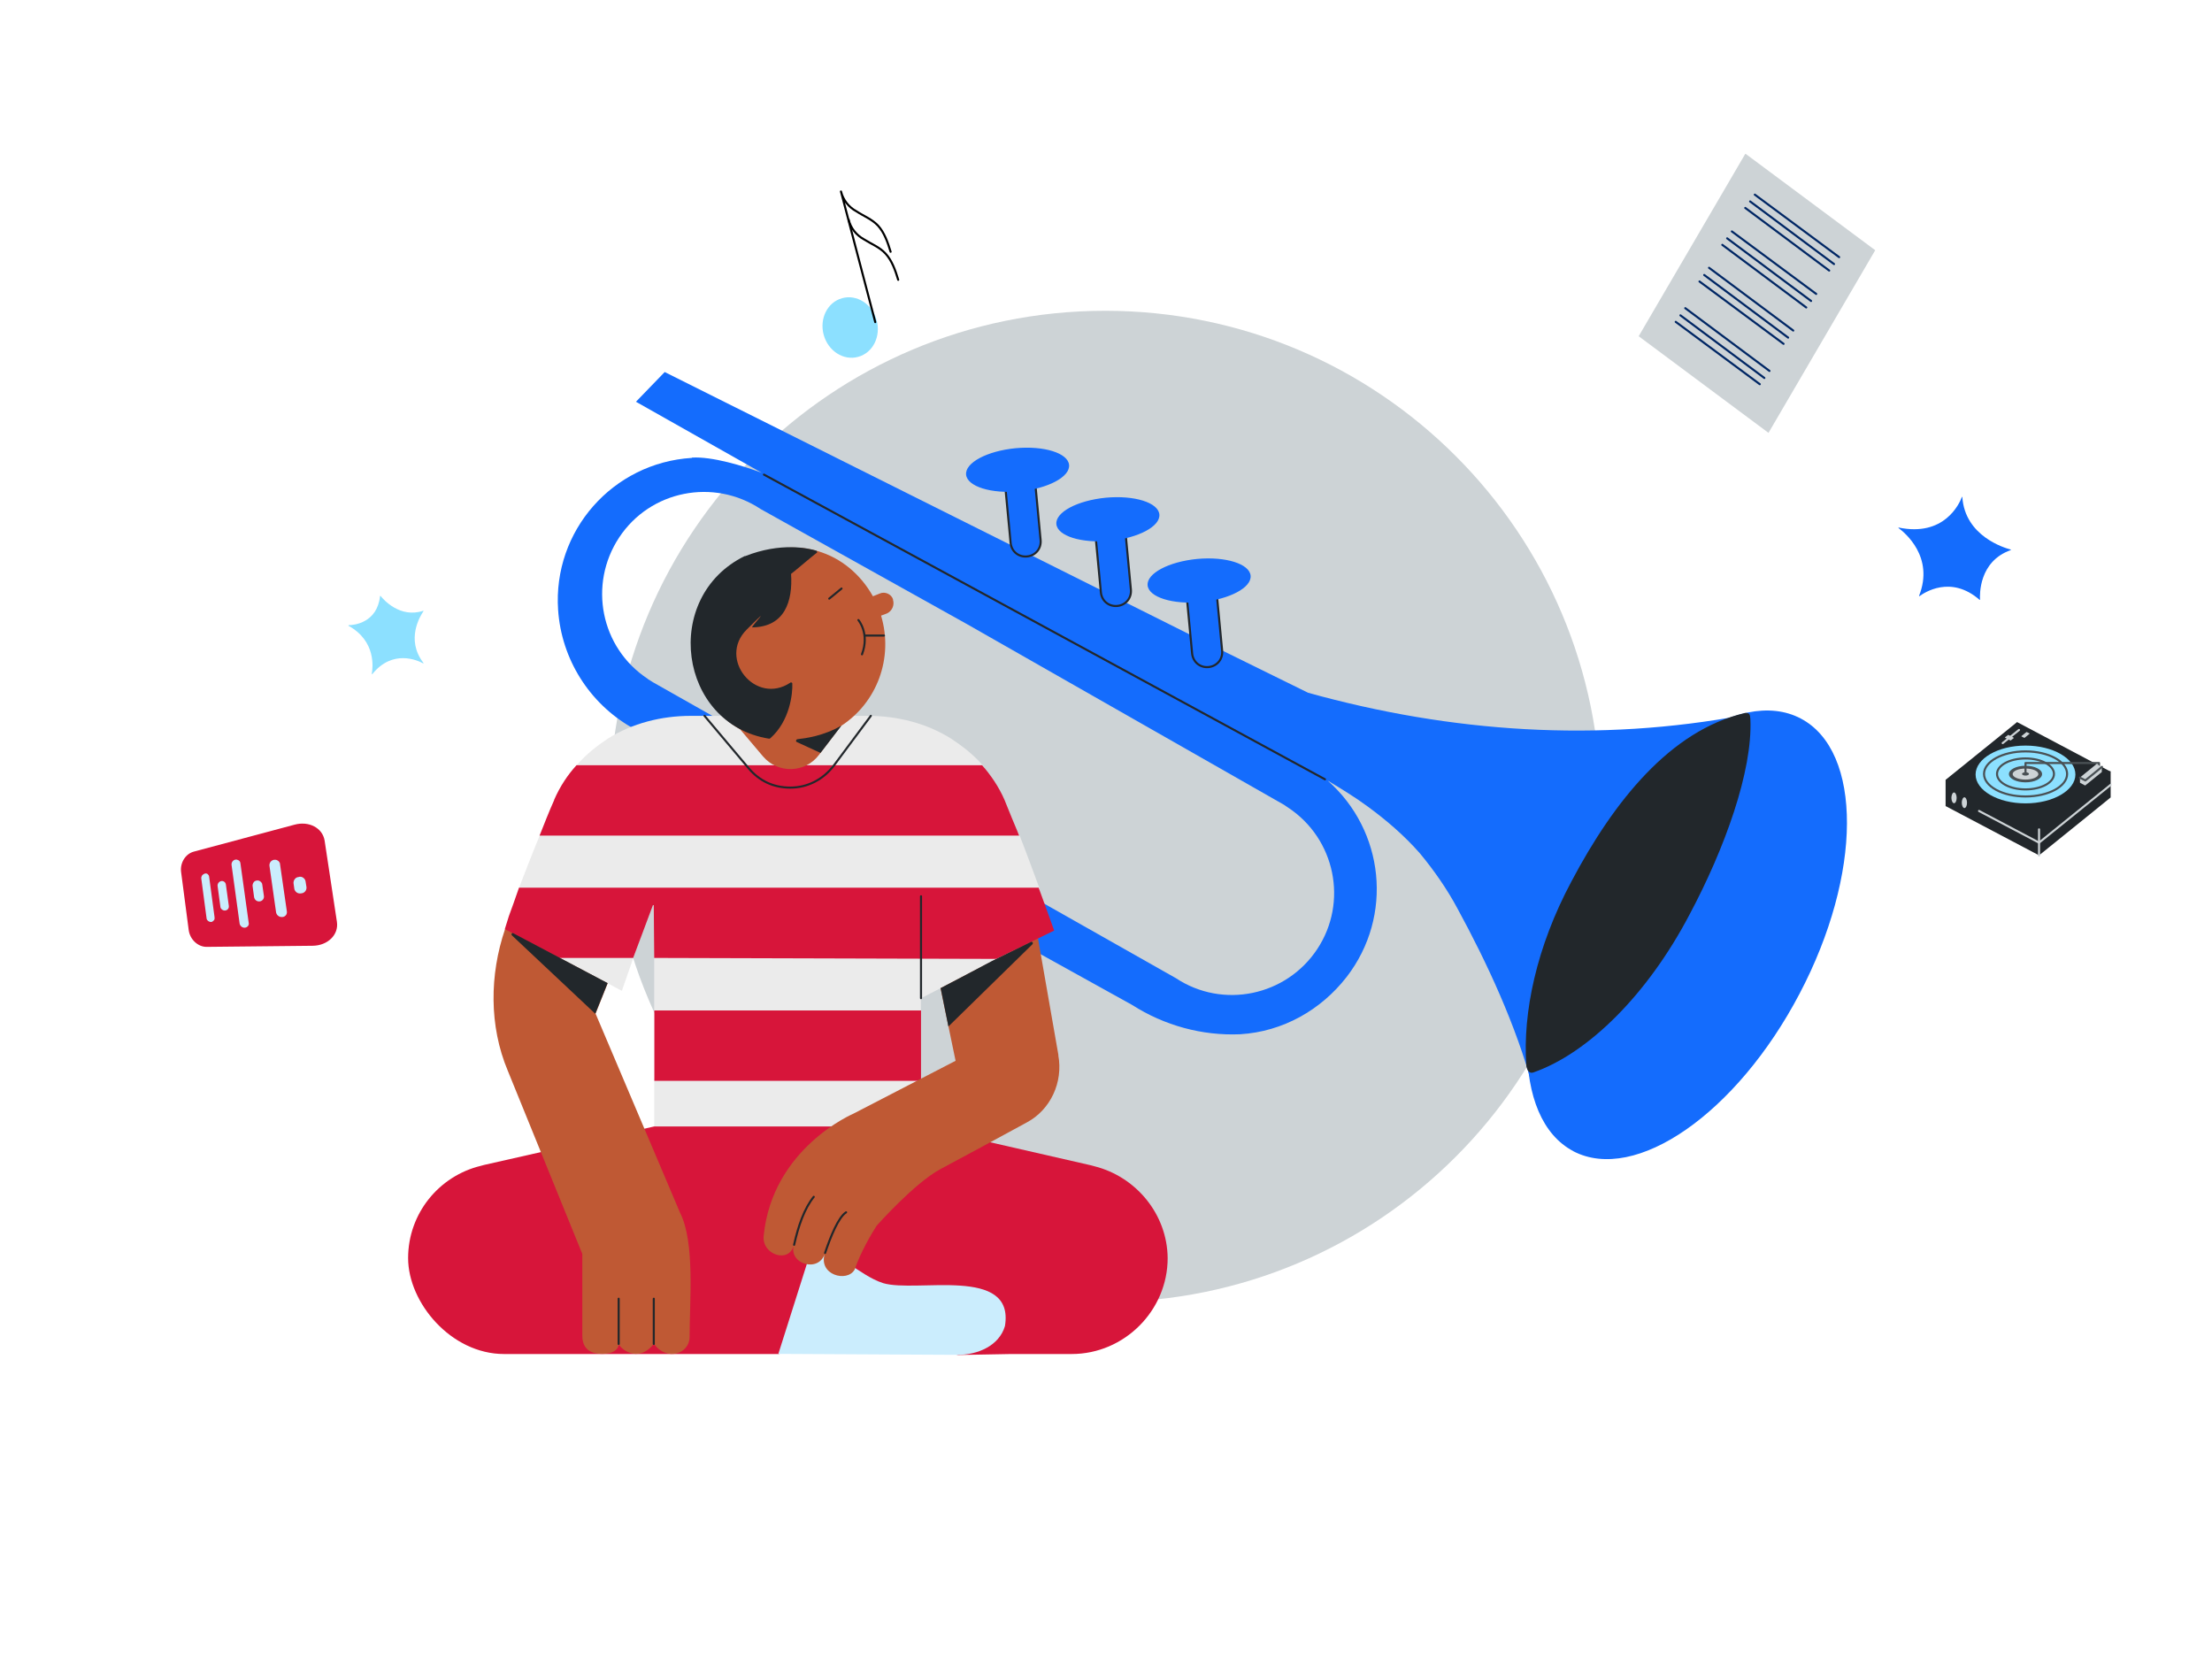 <?xml version="1.0" encoding="UTF-8"?>
<svg id="Layer_1" data-name="Layer 1" xmlns="http://www.w3.org/2000/svg" xmlns:svgjs="http://svgjs.com/svgjs" version="1.1" viewBox="0 0 1600 1200">
  <defs>
    <style>
      .cls-1 {
        stroke: #22272b;
      }

      .cls-1, .cls-2, .cls-3, .cls-4, .cls-5 {
        fill: none;
        stroke-linecap: round;
        stroke-linejoin: round;
        stroke-width: 1.5px;
      }

      .cls-6 {
        fill: #146cfd;
      }

      .cls-6, .cls-7, .cls-8, .cls-9, .cls-10, .cls-11, .cls-12, .cls-13, .cls-14, .cls-15 {
        stroke-width: 0px;
      }

      .cls-2 {
        stroke: #495054;
      }

      .cls-7 {
        fill: #d7153a;
      }

      .cls-8 {
        fill: #bf5934;
      }

      .cls-9 {
        fill: #cbedfd;
      }

      .cls-10 {
        fill: #8ce0ff;
      }

      .cls-3 {
        stroke: #002664;
      }

      .cls-11 {
        fill: #495054;
      }

      .cls-4 {
        stroke: #000;
      }

      .cls-5 {
        stroke: #cdd3d6;
      }

      .cls-12 {
        fill: #146cfd;
      }

      .cls-13 {
        fill: #ebebeb;
      }

      .cls-14 {
        fill: #22272b;
      }

      .cls-15 {
        fill: #cdd3d6;
      }
    </style>
  </defs>
  <path class="cls-15" d="M799.4,941.8c198,0,358.5-160.5,358.5-358.5s-160.5-358.5-358.5-358.5-358.5,160.5-358.5,358.5,160.5,358.5,358.5,358.5Z"/>
  <g>
    <path class="cls-6" d="M500.5,331c14.7-.9,37.2,6,50.5,11l-91-51.4,20.8-21.5,384.1,192,81.3,40c103.6,28.8,210,36,315.7,16.1,2.4-.2,3.5,1.6,2.7,3.5l-141.5,267.5c-3.2,6-12.9,5-14.4-1.5-11.8-44.6-33.3-90.7-54.5-129.6-7.5-14-16.9-27.5-27.1-39.8-11.2-12.8-24.1-23.9-37.9-34-9.2-6.8-19.3-12.9-28.9-18.7,41,36.1,47.8,97.9,13.8,142-18.7,24.1-46.3,39.6-77,41.5-27.5,1.2-54.9-6.3-78.2-21.2l-362-200.7c-30.7-17.6-50.8-49.5-53.2-85-3.9-57.2,39.5-106.5,96.8-110ZM468.5,491.1c1.5.8,2.5,1.7,4,2.5l378,213.9c34,22.5,79.8,13,102.3-21,22.5-34,13-79.8-21-102.3-1-.8-2-1.2-3.1-2.1l-228.8-130.4-149.7-83.5c-34-22.5-79.8-13.5-102.3,20.5-22.5,34-13.5,79.8,20.6,102.3Z"/>
    <path class="cls-1" d="M958.4,563.7l-405.8-220.4"/>
    <path class="cls-12" d="M857.4,420.8l4.9,51.9c.6,6.1,5.7,10.4,11.9,9.8,6.1-.6,10.4-5.7,9.8-11.9l-4.9-51.9-21.7,2Z"/>
    <path class="cls-1" d="M857.4,420.8l4.9,51.9c.6,6.1,5.7,10.4,11.9,9.8,6.1-.6,10.4-5.7,9.8-11.9l-4.9-51.9"/>
    <path class="cls-12" d="M868.8,435.5c-20.6,1.9-37.9-3.5-38.7-12.1-.8-8.6,15.2-17.1,35.8-19.1,20.6-1.9,37.9,3.5,38.7,12.1.8,8.6-15.2,17.1-35.8,19.1Z"/>
    <path class="cls-12" d="M791.4,376.6l4.9,51.9c.6,6.1,5.7,10.4,11.9,9.8,6.1-.6,10.4-5.7,9.8-11.9l-4.9-51.9-21.7,2Z"/>
    <path class="cls-1" d="M791.4,376.6l4.9,51.9c.6,6.1,5.7,10.4,11.9,9.8,6.1-.6,10.4-5.7,9.8-11.9l-4.9-51.9"/>
    <path class="cls-12" d="M802.8,391.2c-20.6,1.9-37.9-3.5-38.7-12.1-.8-8.6,15.2-17.1,35.8-19.1,20.6-1.9,37.9,3.5,38.7,12.1.8,8.6-15.2,17.1-35.8,19.1Z"/>
    <path class="cls-12" d="M726.1,340.8l4.9,51.9c.6,6.1,4.8,10.5,11.9,9.8,3.8-.4,10.7-2.4,9.8-12.3s-4.9-51.9-4.9-51.9l-21.7,2v.5Z"/>
    <path class="cls-1" d="M726.1,340.8l4.9,51.9c.6,6.1,5.7,10.4,11.9,9.8,6.1-.6,10.4-5.7,9.8-11.9l-4.9-51.9"/>
    <path class="cls-12" d="M737.5,355.4c-20.6,1.9-37.9-3.5-38.7-12.1-.8-8.6,15.2-17.1,35.8-19.1,20.6-1.9,37.9,3.5,38.7,12.1.8,8.6-15.2,17.1-35.8,19.1Z"/>
    <path class="cls-6" d="M1138.1,832.7c-45-23.6-44.6-112.8.8-199.3,45.4-86.4,118.7-137.3,163.6-113.7,44.9,23.6,44.6,112.8-.9,199.2-45.4,86.4-118.6,137.3-163.6,113.8Z"/>
    <path class="cls-14" d="M1261.9,515.7c3.8-.3,3.9,1.1,4.2,4.4,1.7,37.9-18.8,94.1-43.9,141.2-30.7,58.6-73.8,100.7-113,114.4-3.2,1.2-4.9-1.9-5.2-5.2-2.6-37.8,7.2-85.4,32.7-133,30.7-58.1,71.6-109.1,125.2-121.7Z"/>
  </g>
  <g>
    <path class="cls-7" d="M791.7,843.6l-2.6-.7-122.9-28.1-170.5-7.9-22.5,7.9-122.9,27.8-2.6.7c-30.1,7.3-52.5,34.4-52.5,66.7s31.1,69.4,69.4,69.4h198.6l66.4-13.5,63.4,14.2,38.3-.7h43.9c38,0,69.4-31.4,69.4-69.4-.3-31.7-22.8-58.8-52.9-66.4Z"/>
    <path class="cls-9" d="M563.1,979.3l129.8.7c13.9,0,29.7-6.3,34-20.8,7.3-43.9-64.1-23.8-88.2-31.1-9.2-3-17.2-9.2-25.4-14.2-8.3-5-18.5-8.9-27.8-5.6l-22.5,71Z"/>
    <path class="cls-8" d="M369.9,670.5s-2.6,1-4.6,1.6c-11.2,33-11.6,70,2,102.4l53.9,132.5v59.1c0,10.6,7.3,13.2,14.2,13.2,9.9,0,12.2-4.6,12.2-7.3,0,2.3,13.2,15.2,25.4,0,9.2,12.9,25.8,7.3,25.8-5,0-25.8,4-68.4-6.9-89.8l-61.1-144,9.6-24.1-70.4-38.6Z"/>
    <path class="cls-4" d="M589.5,551.2l21.5,18.5"/>
    <path class="cls-13" d="M754.7,666.5s-.7-5.3-3-24.5c-4-10.6-8.6-23.5-14.2-37.7-3.3-8.3-24.1-21.1-24.1-21.1,0,0,3.6-22.8-2.6-29.7-6.9-7.9-15.2-14.2-22.8-19.2-17.8-11.2-39-16.5-60.1-16.5h-128.2c-21.2,0-42.3,5.3-60.1,16.5-7.6,5-15.5,11.2-22.5,19.2-6.3,6.9-12.2,28.7-12.2,28.7,0,0-11.2,14.2-14.5,22.1-6,14.5-10.9,27.4-14.9,37.7-.7,21.5-1,28.4-1,28.4l30.4,22.5,44.9,23.8,8.3-23.8,15.5-44.3c0-.3.3-.3.3,0l-.7,44.3v38l4.6,23.8-4.6,27.1v33h192.9v-33l-11.9-25.4,11.9-25.4v-8.9l14.2-7.3,38.6-7.3,31.7-28.7,4-12.2Z"/>
    <path class="cls-7" d="M666.2,730.9h-192.9v50.9h192.9v-50.9Z"/>
    <path class="cls-8" d="M765.6,763.3l-14.9-85.2s-62.4,32.4-70.4,36.7l10.9,52.5-74,38.3s-58.5,24.8-64.8,88.2c-1.6,13.9,18.8,20.5,21.8,6.6-4,14.2,18.5,20.5,22.5,6-5.3,15.9,16.2,21.5,21.5,11.9,4-11.9,12.2-26.1,15.9-31.7,0,0,27.1-30.7,46.2-41,11.2-5.9,40-21.5,62.4-33.7,17.2-9.2,26.4-29.1,22.8-48.6Z"/>
    <path class="cls-7" d="M400.9,578.6c-4,8.9-7.3,17.5-10.6,25.8h346.9c-3.3-7.9-6.9-16.5-10.6-25.8-4.3-9.9-10.2-18.2-16.2-25.1h-293.4c-6.3,6.9-11.9,15.2-16.2,25.1Z"/>
    <path class="cls-1" d="M447.5,972.1v-32.7"/>
    <path class="cls-1" d="M472.9,972.1v-32.7"/>
    <path class="cls-7" d="M365.2,672.1l39.6,20.8h53.2l14.2-38c0-.3.7-.3.7,0l.3,38,247.4.7,41.9-20.5s-4.3-12.2-11.2-31h-375.9c-3,8.6-5.3,15.2-7.3,20.5-.7,2.3-3,9.6-3,9.6Z"/>
    <path class="cls-1" d="M574.4,900.4c3-13.5,7.3-26.1,14.2-34.7"/>
    <path class="cls-1" d="M612,876.9c-5.6,3.6-11.2,17.5-15.2,29.4"/>
    <path class="cls-1" d="M666.2,722v-73.7"/>
    <path class="cls-1" d="M629.9,517.8l-26.8,36c-7.6,9.9-18.8,15.9-31.4,15.9s-22.5-5-30.1-13.9l-32-38"/>
    <path class="cls-8" d="M646,433.6c-1.3-4-6-5.9-9.6-4.3l-5,2c-8.9-15.9-23.1-27.8-40-32.7-14.5-4.3-30.7-3-45.9,3-36.7,13.5-53.9,51.5-40.3,88.2,6,16.5,15.9,29.7,30.1,37.7l16.5,19.5c10.9,12.9,30.7,12.2,40.6-1l15.8-20.8c26.1-16.8,38.3-49.2,29.1-79.9l4.3-1.6c3.6-1.7,5.6-6,4.3-9.9Z"/>
    <path class="cls-14" d="M576.3,536.7l17.2,7.9,15.2-19.8c-13.2,7.6-25.8,9.2-32,9.9-1,.3-1.3,1.7-.3,2Z"/>
    <path class="cls-1" d="M608.7,425.7l-8.9,7.3"/>
    <path class="cls-14" d="M538.7,402.2c-60.5,29.7-47.9,121.6,17.5,132.1.3,0,.7,0,1-.3,14.2-12.6,16.2-32.4,15.9-39.6,0-.7-1-1-1.3-.7-25.1,16.9-52.9-17.2-31.7-38.3s2.6-1.6,4-1.6c23.5-.3,29.4-18.8,28.1-38.7.7-.3,14.2-11.9,18.5-15.2.7-.3.3-1.3-.3-1.6-5.6-1.7-25.4-6.3-51.5,4Z"/>
    <path class="cls-1" d="M625.9,459.7h13.5"/>
    <path class="cls-1" d="M620.9,448.5s8.3,9.6,2.6,24.8"/>
    <path class="cls-14" d="M746.8,683l-60.8,59.5-5.6-27.8s27.8-14.5,37-19.5c6.6-3.3,20.8-10.2,28.4-13.9,1-.3,1.7.7,1,1.7Z"/>
    <path class="cls-14" d="M430.6,733.2l8.9-22.1-68.1-36c-1-.7-2,.7-1,1.6l60.1,56.5Z"/>
  </g>
  <path class="cls-6" d="M1388.3,431.3c3.5-2.6,22.8-15.6,43.6,2.6.1.1.3,0,.3-.1-.2-3.7-.9-27.7,22.2-35.9.2,0,.2-.3,0-.4-4.6-1.2-33.1-9.7-35-38,0-.2-.3-.2-.3,0-1.9,5-12.8,28.9-45.7,22.1-.2,0-.3.2-.2.3,4.5,3.3,26.1,20.9,14.9,49.1,0,.1.1.3.3.2Z"/>
  <path class="cls-10" d="M252.2,452.2c3.9,0,20.6-1.7,22.7-21,0-.2.2-.3.4-.1,2,2.5,14,16.3,30.8,10.7.2,0,.4.2.2.3-2.2,3.2-13.1,20.5,0,37.4.1.2,0,.4-.3.3-4.2-2.3-22.1-10.3-36.7,7.8-.1.1-.4,0-.4-.1.8-4.4,3.3-23.8-16.9-34.9,0,0,0-.3.2-.3Z"/>
  <g>
    <path class="cls-14" d="M1407.4,583.1l67.5,35.6h0l36.4-29.4,15.4-12.5h0v-18.9s0,0,0,0l-119.2,6.1c-.1,0-.2,0-.2.2v18.9s0,0,0,0Z"/>
    <path class="cls-14" d="M1459.2,522.3c0,0-.1,0-.2,0l-15.3,12.4-36.3,29.3c-.1,0,0,.2,0,.3l67.4,35.6,36.4-29.4,15.4-12.4h0s-67.4-35.7-67.4-35.7Z"/>
    <path class="cls-10" d="M1465.1,581.1c19.9,0,36.1-9.4,36.1-20.9s-16.2-20.9-36.1-20.9-36.1,9.4-36.1,20.9,16.1,20.9,36.1,20.9Z"/>
    <path class="cls-11" d="M1465.1,565.9c6.6,0,12-2.7,12-6s-5.4-6-12-6-12,2.7-12,6,5.4,6,12,6Z"/>
    <path class="cls-15" d="M1465.1,563.9c5.1,0,9.3-1.8,9.3-4s-4.2-4-9.3-4-9.3,1.8-9.3,4,4.2,4,9.3,4Z"/>
    <path class="cls-2" d="M1518.3,555.1v-3.2h-53.2v6.8"/>
    <path class="cls-15" d="M1520.1,554.6l-3.4-1.8c-.1,0-.3,0-.4,0l-11.6,9.4c-.2.1-.2.2-.2.3v3.4c0,.2.1.3.2.4.1,0,3.4,1.8,3.4,1.8q.1,0,.2,0c0,0,.2,0,.2-.1l11.6-9.4c.1,0,.2-.2.2-.3v-3.4c0-.2,0-.3-.2-.3Z"/>
    <path class="cls-15" d="M1462.2,532.4l3.6-2.9c0,0,.1,0,.2,0l2,1c.1,0,.1.2,0,.3l-3.6,2.9c0,0-.1,0-.2,0l-2-1c0,0,0-.2,0-.3Z"/>
    <path class="cls-2" d="M1465.1,571c11.4,0,20.6-5,20.6-11.2s-9.2-11.2-20.6-11.2-20.6,5-20.6,11.2,9.2,11.2,20.6,11.2Z"/>
    <path class="cls-2" d="M1465.1,576.1c16.6,0,30.1-7.3,30.1-16.3s-13.5-16.3-30.1-16.3-30,7.3-30,16.3,13.4,16.3,30,16.3Z"/>
    <path class="cls-5" d="M1460.4,528l-11.8,9.5"/>
    <path class="cls-15" d="M1450.3,533.6l3.9,2c0,0,.1,0,.2,0l2.2-1.7c.1,0,0-.2,0-.3l-3.9-2c0,0-.1,0-.2,0l-2.2,1.7c-.1,0-.1.2,0,.3Z"/>
    <path class="cls-2" d="M1504.5,562.5l3.9,2,12-9.8"/>
    <path class="cls-15" d="M1413.4,581c1.1,0,1.9-1.8,1.9-3.9s-.9-3.9-1.9-3.9-1.9,1.8-1.9,3.9.9,3.9,1.9,3.9Z"/>
    <path class="cls-15" d="M1420.9,584.5c1.1,0,1.9-1.8,1.9-3.9s-.9-3.9-1.9-3.9-1.9,1.8-1.9,3.9.9,3.9,1.9,3.9Z"/>
    <path class="cls-5" d="M1431.5,586.6l43.4,22.9,51.8-41.8"/>
    <path class="cls-5" d="M1474.9,599.9v18.9"/>
    <path class="cls-11" d="M1465.1,561c1.4,0,2.5-.5,2.5-1.2s-1.1-1.2-2.5-1.2-2.5.5-2.5,1.2,1.1,1.2,2.5,1.2Z"/>
  </g>
  <g>
    <path class="cls-10" d="M620.8,258.1c10.6-2.9,16.5-14.8,13.3-26.5-3.2-11.7-14.4-18.9-25-15.9-10.6,2.9-16.5,14.8-13.3,26.5,3.2,11.7,14.4,18.9,25,15.9Z"/>
    <path class="cls-4" d="M644.2,182.1c-2.1-6.8-4.5-13.9-9.2-19-4.5-4.7-10.3-6.8-15.6-10.3-5.6-3-9.6-8.3-11.1-14.3l24.8,94.5"/>
    <path class="cls-4" d="M649.7,202.4c-2.1-6.9-4.5-13.9-9.2-19-4.3-4.7-10.3-6.9-15.6-10.3-5.5-3-9.6-8.1-11.1-14.3"/>
  </g>
  <g>
    <path class="cls-15" d="M1262.7,111.3l93.7,69.7-77.2,132.1-93.9-69.9,77.1-131.9"/>
    <path class="cls-3" d="M1269.3,140.8l61,45.2"/>
    <path class="cls-3" d="M1265.9,145.7l60.7,45.3"/>
    <path class="cls-3" d="M1262.4,150.4l60.7,45.3"/>
    <path class="cls-3" d="M1252.7,167.4l61,45.2"/>
    <path class="cls-3" d="M1249.3,172.4l60.7,45.3"/>
    <path class="cls-3" d="M1245.8,177.1l60.7,45.3"/>
    <path class="cls-3" d="M1236.2,193.7l60.9,45.4"/>
    <path class="cls-3" d="M1232.7,198.9l60.7,45.3"/>
    <path class="cls-3" d="M1229.3,203.6l60.8,45.1"/>
    <path class="cls-3" d="M1219,222.9l60.9,45.4"/>
    <path class="cls-3" d="M1215.5,228.1l60.7,45.3"/>
    <path class="cls-3" d="M1212.1,232.8l60.8,45.1"/>
  </g>
  <g>
    <path class="cls-7" d="M226.1,684.1l-76.7.8c-6.3,0-12-5.4-12.9-12.1l-5.5-42c-.9-6.6,3.1-13.2,9.2-14.8l72.9-19.5c10.3-2.8,20.2,2.3,21.7,11.5l8.9,58.8c1.4,9.4-6.7,17.2-17.6,17.3Z"/>
    <path class="cls-9" d="M148,632c-.8.2-1.4.7-1.9,1.3-.4.7-.6,1.5-.5,2.2l3.8,28.6c0,.8.5,1.5,1.1,2,.6.5,1.4.8,2.2.8.4,0,.8-.2,1.1-.4.3-.2.6-.5.9-.8s.4-.7.5-1c0-.4,0-.8,0-1.2l-3.9-29.2c0-.4-.2-.8-.3-1.1-.2-.3-.4-.6-.7-.9-.3-.2-.7-.4-1-.5-.4,0-.8,0-1.1,0Z"/>
    <path class="cls-9" d="M198.2,621.9c-1,.2-1.9.7-2.5,1.5-.6.8-.9,1.8-.8,2.8l4.8,33.8c.2,1,.8,1.9,1.6,2.5s1.8.9,2.8.8c.5,0,1-.1,1.4-.3.4-.2.8-.5,1.2-.9.3-.4.6-.8.7-1.3.1-.5.2-1,.1-1.5l-5-34.6c0-.5-.3-.9-.6-1.3-.3-.4-.6-.8-1.1-1-.4-.3-.9-.4-1.4-.5-.5,0-1,0-1.5,0h0Z"/>
    <path class="cls-9" d="M160,637.3c-.8.2-1.5.6-2,1.3-.5.7-.7,1.5-.6,2.3l2,14.9c0,.8.5,1.6,1.2,2.1.6.5,1.5.8,2.3.7.4,0,.8-.2,1.2-.4.4-.2.7-.5.9-.8s.4-.7.5-1.1c0-.4.1-.8,0-1.2l-2.1-15.2c0-.4-.2-.8-.4-1.2-.2-.4-.5-.7-.8-.9-.3-.2-.7-.4-1.1-.5-.4,0-.8-.1-1.2,0h0Z"/>
    <path class="cls-9" d="M185.7,636.9c-.9.1-1.8.6-2.3,1.4s-.8,1.7-.7,2.6l1.1,8.1c.2.9.7,1.8,1.4,2.3.8.6,1.7.8,2.6.7.5,0,.9-.2,1.3-.4.4-.2.8-.5,1.1-.9.3-.4.5-.8.6-1.2s.2-.9.1-1.4l-1.2-8.3c0-.5-.2-.9-.5-1.3-.2-.4-.6-.7-1-1-.4-.3-.8-.5-1.3-.6-.5,0-.9,0-1.4,0h0Z"/>
    <path class="cls-9" d="M216,634.4c-1.1,0-2.1.6-2.7,1.4-.7.8-1,1.9-1,2.9l.6,4.3c.2,1,.9,2,1.8,2.6.9.6,2,.8,3.1.6.5,0,1.1-.2,1.6-.4.5-.2.9-.6,1.3-1,.4-.4.6-.9.8-1.4s.2-1.1.2-1.6l-.7-4.4c-.2-1.1-.9-2-1.8-2.6-.9-.6-2-.8-3.1-.5h0Z"/>
    <path class="cls-9" d="M170.2,621.8c-.9.2-1.6.7-2.1,1.4s-.7,1.6-.6,2.5l5.8,42.2c.1.9.6,1.7,1.3,2.3.7.6,1.6.9,2.5.8.4,0,.8-.1,1.2-.3.4-.2.7-.5,1-.8.3-.3.5-.7.6-1.1.1-.4.1-.9,0-1.3l-6-43.1c0-.4-.2-.8-.4-1.2-.2-.4-.5-.7-.9-.9-.4-.2-.8-.4-1.2-.5-.4,0-.8,0-1.3,0Z"/>
  </g>
</svg>